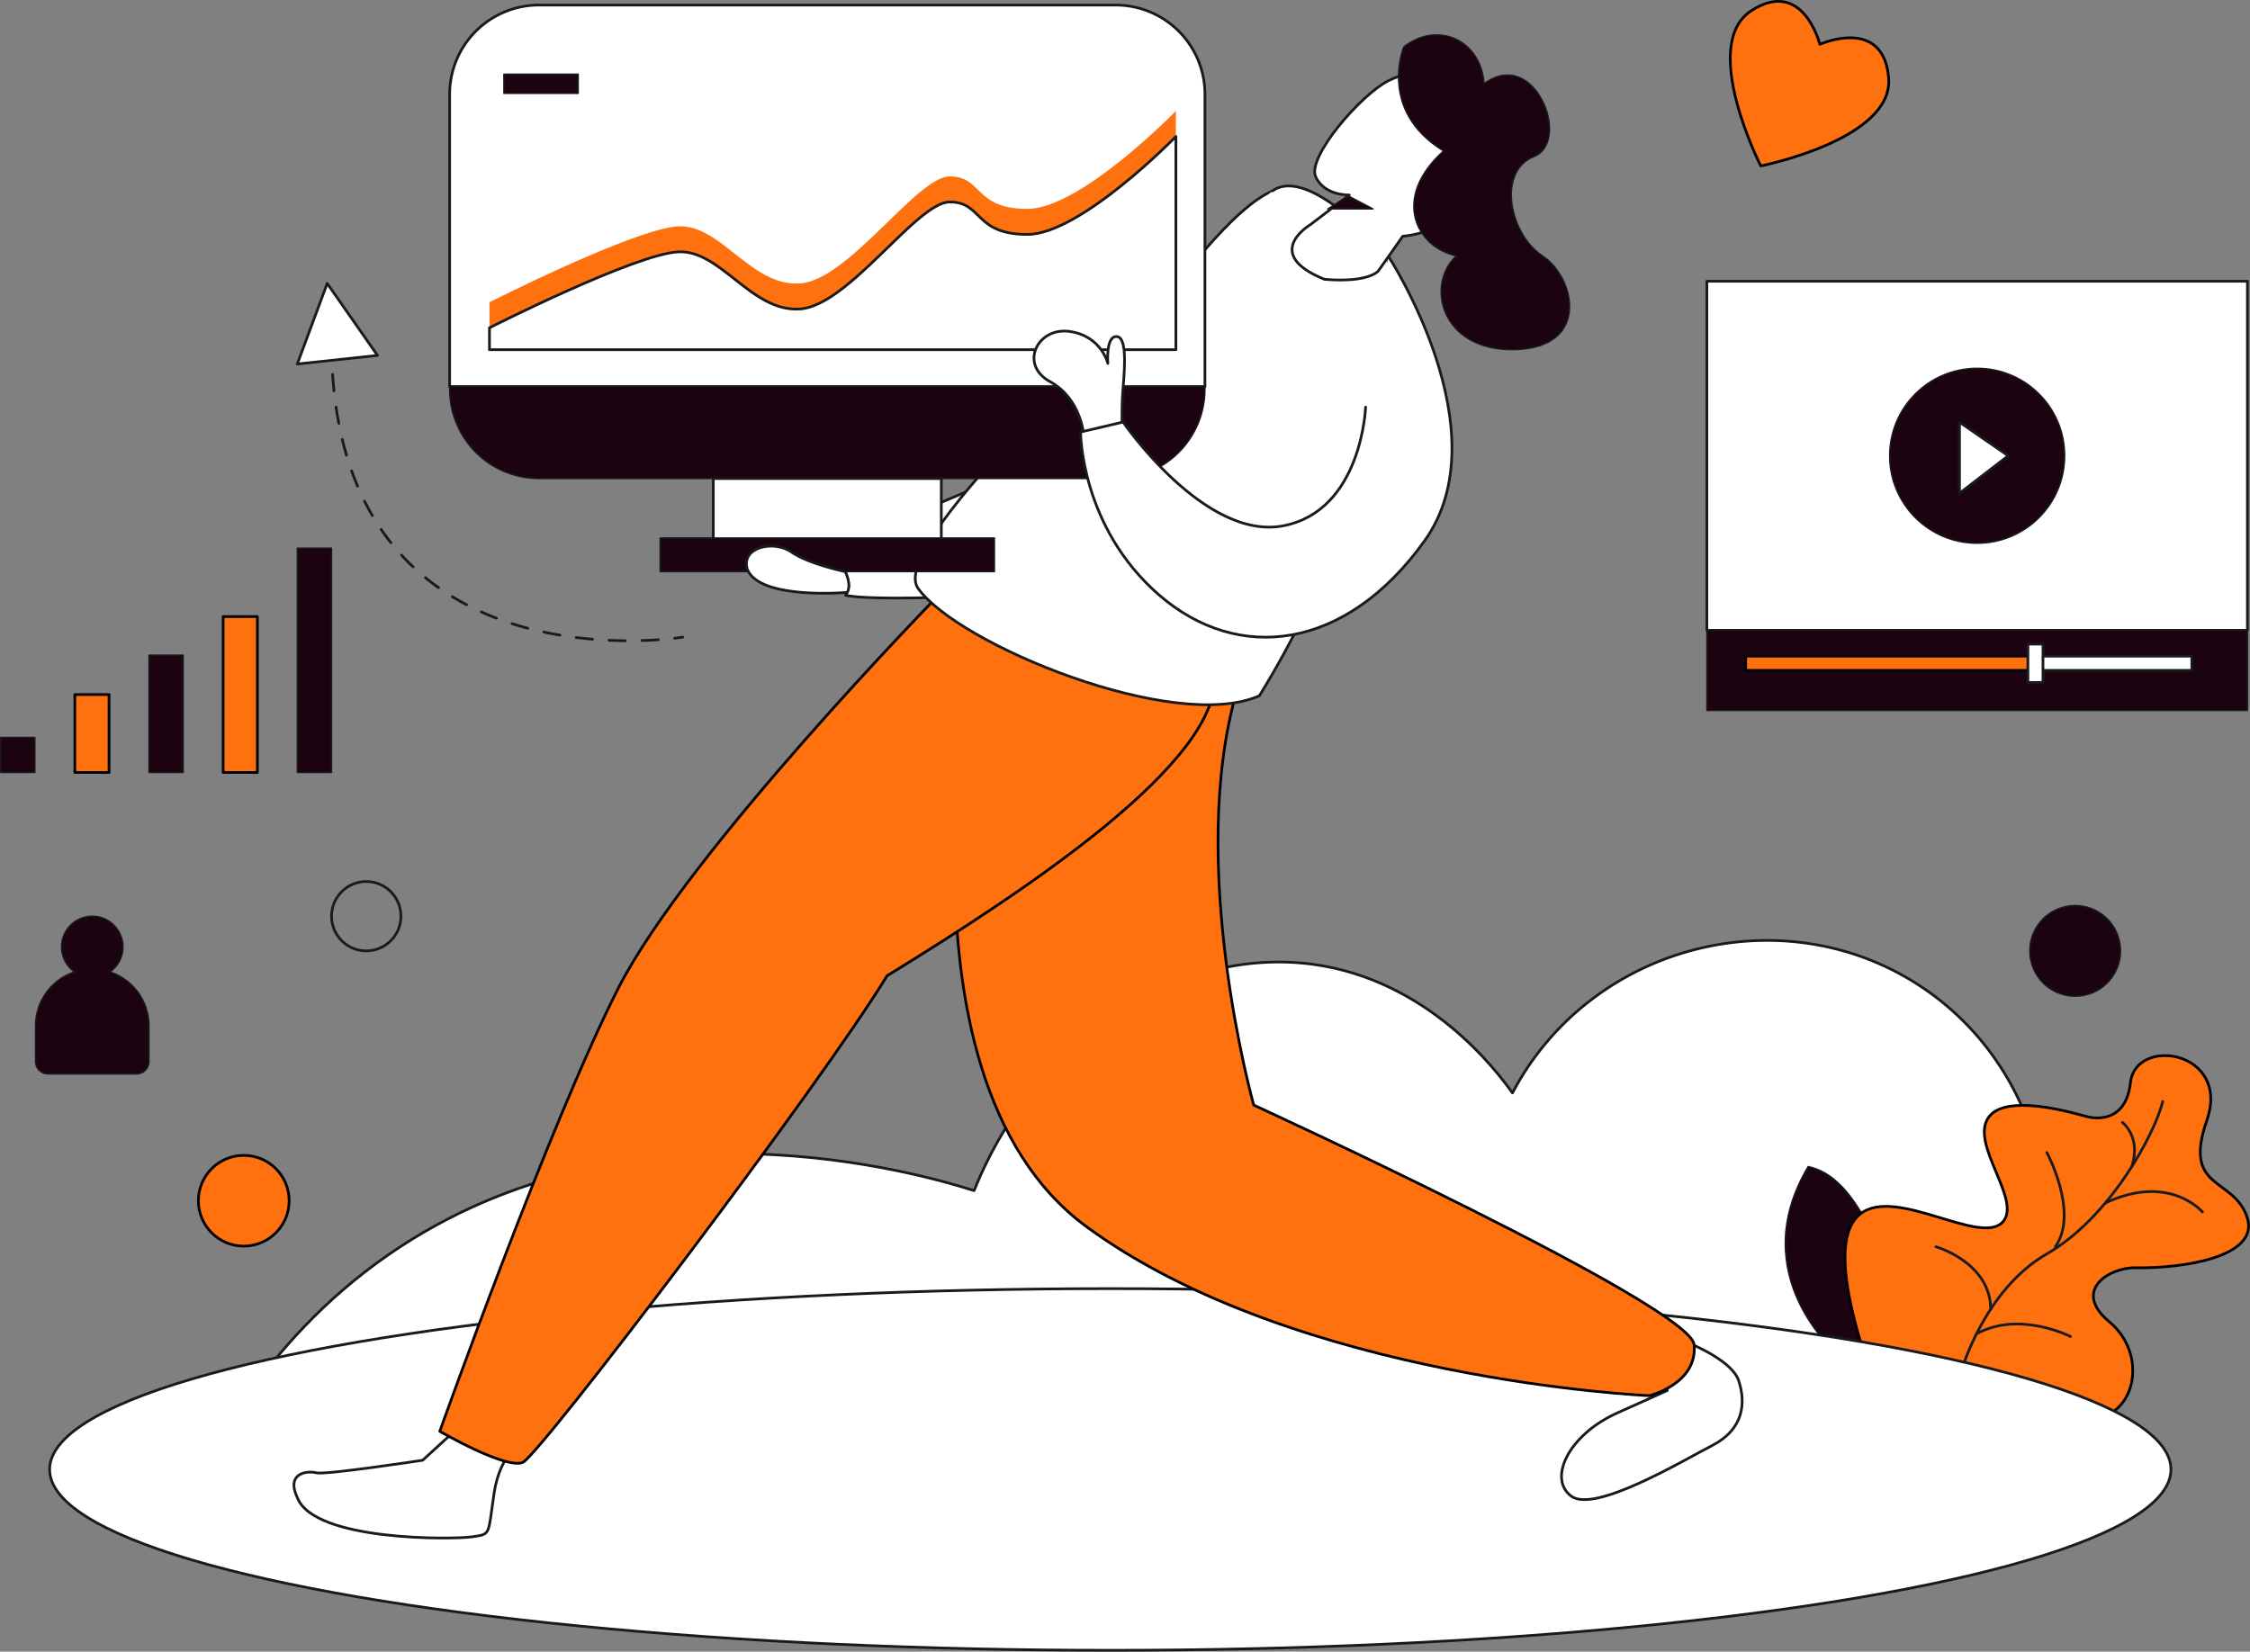 <svg xmlns="http://www.w3.org/2000/svg" viewBox="0 0 1668.38 1225"><rect x="0" y="0" width="1668.38" height="1225" fill="#808080" stroke="none"/><defs><style>.cls-1{fill:#fff;}.Graphic-Style-82,.cls-1,.cls-2,.cls-4{stroke:#1a1a1a;}.Graphic-Style,.Graphic-Style-82,.cls-1,.cls-2,.cls-4{stroke-linecap:round;stroke-linejoin:round;}.Graphic-Style,.Graphic-Style-82,.cls-1,.cls-4{stroke-width:2px;}.cls-2{fill:#1c0311;}.Graphic-Style,.cls-3{fill:#ff700f;}.Graphic-Style{stroke:#000;}.Graphic-Style-82,.cls-4{fill:none;}.cls-4{stroke-dasharray:12.19 12.19;}</style></defs><g id="Layer_2" data-name="Layer 2"><g id="_8" data-name="8"><path class="cls-1" d="M180.75,1039.37c24.32-35.57,59.05-75.54,108.05-109.31,179.27-123.54,396.53-58.69,433.5-47,46-114.54,152.4-181.46,251.71-167.78,85.14,11.74,135.6,78.67,147.47,95.33,56.69-107.52,193.88-145.08,295.77-83.46C1519.53,789,1549.72,928.66,1480,1028.78Z"/><path class="cls-2" d="M1363.09,1005s-70.82-58.59-22.34-139.79c55.6,11,74.61,146,74.61,146Z"/><path class="Graphic-Style" d="M1387.75,1020.43c-28.18-81-21.46-109.86-8.25-120.16,26.56-20.7,90.24,24.92,106,5.5,13.33-16.38-25-57.46-11-77,10.59-14.8,45-8.42,72.27-.79,0,0,29.06,9.43,33-25.13s74.61-23.56,56.55,28.27,19.64,41.63,29.85,71.47-48.09,38.3-82.48,37.69c-19-.52-47.91,16.5-19.63,40.06s20.42,68.32-11.79,72.25S1387.75,1020.43,1387.75,1020.43Z"/><path class="Graphic-Style-82" d="M1454.54,1016.35s17-59.88,63.28-86.43,79.67-88.13,85.88-113"/><path class="cls-1" d="M964.79,141.42c-45.76-27.81-158.33,177-196.72,198.06C698,378,613.44,402.91,613.44,402.91s22.79,26.48,13.52,38.53c0,0,12.38,4.74,110.43,0S874.22,281.71,874.22,281.71"/><ellipse class="cls-1" cx="823.28" cy="1089.88" rx="786.48" ry="134.12"/><path class="cls-1" d="M1246.06,993.61s37.71,13.56,43.22,30.51,3.39,36-19.49,47.87-87.29,50.42-104.67,37.71-2.54-45.33,34.33-61.86l36.86-16.52-6.78-5.51Z"/><path class="Graphic-Style" d="M726.61,459.51S650.12,796,805.87,910s417.18,125.14,417.18,125.14,35.74-8.7,33.17-37.72S929.64,819.62,929.64,819.62s-50.07-178-12.52-307.27"/><path class="cls-1" d="M388.81,1068.6s-17.8,7.63-22.46,39-2.12,30.08-16.1,32.2-117,3.39-129.67-28.81c-8.9-18.64,7.2-20.34,14-18.64s78.82-9.32,78.82-9.32l25-22.88Z"/><path class="Graphic-Style" d="M696,441.44s-186.34,190.48-237.79,292-132.11,328.13-132.11,328.13,49.14,28.55,61.65,23,220-278.81,270-360.84c99.43-61.17,251-159.89,242.66-225.24"/><path class="cls-1" d="M878.1,201.56C791.82,280.47,660.57,408,680.72,436.34c29.66,41.71,190,107.52,253.09,79.71,106.61-172.4,95.49-326.27,95.49-326.27s-57.83-68.24-85.79-48.17"/><path class="cls-1" d="M893.46,70A66.23,66.23,0,0,0,827.23,3.75H399.64A66.23,66.23,0,0,0,333.41,70V286.71H893.46Z"/><path class="cls-2" d="M333.41,286.71v2a66.23,66.23,0,0,0,66.23,66.22H827.23a66.23,66.23,0,0,0,66.23-66.22v-2Z"/><rect class="cls-1" x="528.9" y="354.91" width="169.08" height="46.19"/><rect class="cls-2" x="489.49" y="398.98" width="247.89" height="25"/><path class="cls-3" d="M362.93,224.17s108.44-54.89,140.12-56.31,54.05,44.91,90.22,42.37,86.6-79.38,111-79.38,18,24.09,57.49,24.09S871.92,82.31,871.92,82.31V259.36h-509Z"/><path class="cls-1" d="M362.93,243.12s108.44-54.9,140.12-56.32,54.05,44.91,90.22,42.37,86.6-79.38,111-79.38,18,24.09,57.49,24.09,110.18-72.63,110.18-72.63V259.36h-509Z"/><path class="cls-1" d="M803.66,323.35s-1.69-27.54-25-40.25-9.32-40.67,14.41-37.28,28.39,23.72,28.39,23.72-1.7-20.76,6.78-19.91,5.08,29.73,4.24,41.56-.43,26.23-.43,26.23S812.56,322.93,803.66,323.35Z"/><path class="cls-1" d="M1029.3,189.78s85.29,130.19,26.88,211.55S918.05,492,859.64,441.44s-58.4-121-58.4-121l31.52-7.41S893,401.12,951.42,390s61.19-88.05,61.19-88.05"/><path class="cls-1" d="M971.35,166.84s-36.08,21.4,10.74,40.32c33.07,2.78,40-6.26,40-6.26l18.08-25.72s62.58-3.48,57.71-66-47.54-59.79-68.27-49.36-60.36,56.63-54.1,71.07,25,13.74,25,13.74Z"/><path class="cls-2" d="M1040.88,34.75s-19.6,47.28,29.49,77.17c-39.22,35.45-19.75,71.6,9.45,77.86-23.64,22.25-10.43,71.6,44.5,69.52s43.81-53.53,19.47-69.52-34.07-62.57-6.26-73.69.75-81.73-37.09-54.07C1098.09,29.35,1065.92,15.29,1040.88,34.75Z"/><circle class="Graphic-Style-82" cx="271.56" cy="679.53" r="25.73"/><ellipse class="cls-2" cx="1538.73" cy="705.26" rx="33.65" ry="33.65"/><ellipse class="Graphic-Style" cx="180.75" cy="890.57" rx="33.65" ry="33.65"/><path class="Graphic-Style-82" d="M1535.27,991.28s-37.7-19.48-69.7-2"/><path class="Graphic-Style-82" d="M1435.48,924.69s40.34,11.5,40.65,46.22"/><path class="Graphic-Style-82" d="M1517.74,854.79s24.1,44.62,6.3,69.9"/><path class="Graphic-Style-82" d="M1633.08,898.85s-24.5-29-72-6.6"/><path class="Graphic-Style-82" d="M1573.76,832.47s14.14,10.68,7,32.75"/><polygon class="cls-2" points="999.69 145.25 1018.08 154.94 984.6 154.94 999.69 145.25"/><rect class="cls-1" x="1265.65" y="208.6" width="400.83" height="258.87"/><rect class="cls-2" x="1265.65" y="467.47" width="400.83" height="59.44"/><ellipse class="cls-2" cx="1466.07" cy="338.04" rx="64.89" ry="64.88"/><polygon class="cls-1" points="1452.96 313.11 1452.96 365.84 1489.08 338.04 1452.96 313.11"/><rect class="cls-1" x="1294.42" y="486.65" width="330.83" height="10.55"/><rect class="Graphic-Style" x="1294.42" y="486.65" width="212.24" height="10.55"/><rect class="cls-1" x="1503.68" y="477.7" width="11.19" height="28.44"/><rect class="cls-2" x="0.5" y="546.91" width="25.38" height="26.03"/><rect class="Graphic-Style" x="55.49" y="515.11" width="25.38" height="57.83"/><rect class="cls-2" x="110.47" y="485.88" width="25.38" height="87.07"/><rect class="Graphic-Style" x="165.46" y="457.28" width="25.38" height="115.66"/><rect class="cls-2" x="220.44" y="406.53" width="25.38" height="166.41"/><path class="cls-2" d="M81.6,720.85a22.77,22.77,0,1,0-26.38,0A42.08,42.08,0,0,0,26.34,760.8v26.48a9.26,9.26,0,0,0,9.26,9.25h65.62a9.25,9.25,0,0,0,9.25-9.25V760.8A42.07,42.07,0,0,0,81.6,720.85Z"/><path class="Graphic-Style" d="M1400.42,57.63c-4-45.79-51-24.77-51-24.77s-12.52-49.93-51-24.78,7.19,115,7.19,115S1404.44,103.43,1400.42,57.63Z"/><path class="cls-1" d="M628.18,439.37s-65.21,5.8-74.11-17.29c-4.66-16.53,19.92-21.62,32.63-12.72S626.76,424,626.76,424,631.69,433.58,628.18,439.37Z"/><path class="Graphic-Style-82" d="M506.19,472.58s-2.11.35-5.94.79"/><path class="cls-4" d="M488.11,474.48c-57.32,4-231.77-.71-241.88-203"/><path class="Graphic-Style-82" d="M246,265.36q-.09-3-.15-6"/><polygon class="cls-1" points="220.44 269.97 279.9 263.61 242.62 210.23 220.44 269.97"/><rect class="cls-2" x="373.62" y="54.99" width="55.13" height="14.26"/></g></g></svg>